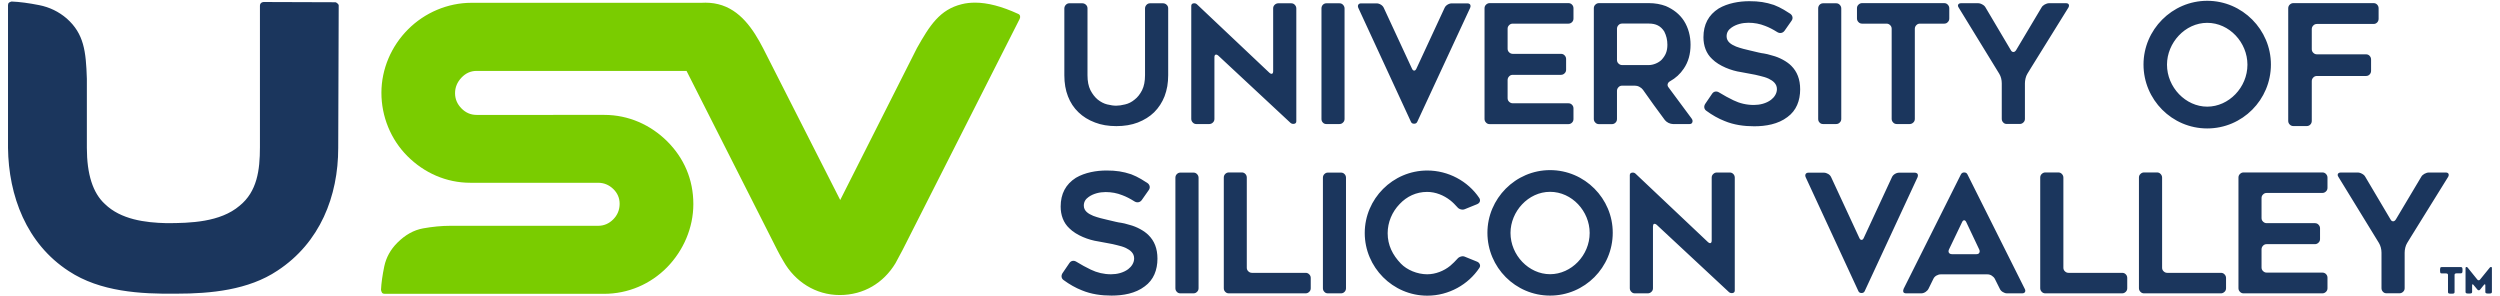 <?xml version="1.0" encoding="utf-8"?>
<svg xmlns="http://www.w3.org/2000/svg" width="312px" height="37px">
<path fill="#7ACC00" d="M97.78,32.61c1.42,2.51,3.98,4.21,7.02,4.21c3.01,0,5.47-1.52,6.95-3.96c0.3-0.55,0.6-1.1,0.89-1.66l14.61-28.83c0.12-0.24,0.09-0.54-0.19-0.64c-2.04-0.94-3.83-1.4-5.36-1.4c-0.59,0-1.15,0.06-1.66,0.19c-2.75,0.67-4.01,2.65-5.61,5.49l-9.57,18.95L95.23,6.01c-1.23-2.38-2.86-4.82-5.61-5.49c-0.68-0.17-1.41-0.21-2.1-0.17H58.83c-2.95,0-5.83,1.23-7.91,3.32c-2.09,2.09-3.32,4.95-3.32,7.91c0,2.95,1.16,5.82,3.25,7.91c2.08,2.08,4.83,3.32,7.85,3.32h15.95c0.72,0,1.35,0.26,1.88,0.77c0.53,0.51,0.8,1.13,0.8,1.85c0,0.77-0.27,1.41-0.8,1.95c-0.53,0.53-1.16,0.8-1.88,0.8H56.22c-1.11,0-2.24,0.11-3.41,0.32c-1.17,0.21-2.24,0.81-3.22,1.79c-0.85,0.85-1.39,1.83-1.63,2.94c-0.23,1.11-0.37,2.08-0.41,2.93c0,0.09,0.04,0.21,0.13,0.38c0.08,0.09,0.19,0.13,0.32,0.13h27.37c3.03,0,5.81-1.21,7.88-3.31c2.05-2.1,3.28-4.94,3.28-7.89c0-3.09-1.18-5.75-3.25-7.82c-2.08-2.07-4.84-3.31-7.85-3.31H59.47c-0.72,0-1.35-0.27-1.88-0.81c-0.53-0.54-0.8-1.17-0.8-1.9c0-0.73,0.27-1.38,0.8-1.94c0.53-0.56,1.16-0.84,1.88-0.84h26.21l11.33,22.37C97.25,31.68,97.5,32.15,97.78,32.61z"/>
<path fill="#1B365D" d="M42.27,0.67l-0.06,17.8c0,6-2.26,11.82-7.59,15.31c-3.62,2.42-8.32,2.87-12.57,2.87c-4.53,0.06-9.56-0.24-13.46-2.81C3.3,30.41,1.07,24.44,1,18.45V0.64c0-0.13,0.04-0.24,0.13-0.32C1.3,0.23,1.41,0.19,1.45,0.19c0.99,0.04,2.13,0.19,3.44,0.45C6.2,0.9,7.34,1.46,8.33,2.31c2.15,1.91,2.4,4.08,2.51,7.52v8.62c0,3.3,0.75,5.64,2.25,7.01c1.99,1.94,5.04,2.33,7.69,2.39c2.98,0,6.71-0.12,9.12-2.17c2.19-1.77,2.54-4.45,2.54-7.3V0.7c0-0.25,0.17-0.43,0.45-0.45l8.98,0.03C41.97,0.29,42.27,0.51,42.27,0.67z M136.66,15.29c0.77,0.3,1.66,0.45,2.66,0.45c1,0,1.9-0.15,2.68-0.45c0.81-0.32,1.49-0.74,2.04-1.28c0.56-0.56,1-1.23,1.3-2c0.15-0.4,0.26-0.81,0.34-1.25c0.07-0.43,0.11-0.89,0.11-1.37V1.05c0-0.18-0.06-0.33-0.19-0.45c-0.12-0.12-0.28-0.19-0.45-0.19h-1.61c-0.18,0-0.33,0.06-0.45,0.19c-0.12,0.12-0.19,0.28-0.19,0.45v8.33c0,0.76-0.12,1.38-0.37,1.88c-0.25,0.49-0.56,0.89-0.93,1.17c-0.36,0.3-0.75,0.5-1.18,0.6c-0.44,0.11-0.81,0.16-1.11,0.16c-0.16,0-0.34-0.01-0.53-0.04c-0.19-0.03-0.39-0.07-0.61-0.12c-0.4-0.1-0.79-0.3-1.17-0.6c-0.36-0.3-0.66-0.69-0.91-1.17c-0.25-0.5-0.37-1.12-0.37-1.88V1.05c0-0.18-0.06-0.33-0.19-0.45c-0.12-0.12-0.28-0.19-0.45-0.19h-1.63c-0.16,0-0.31,0.06-0.43,0.19c-0.12,0.12-0.19,0.28-0.19,0.45V9.4c0,0.98,0.15,1.85,0.45,2.62c0.3,0.78,0.74,1.45,1.32,2C135.15,14.55,135.83,14.98,136.66,15.29L136.66,15.29z M151.56,7.15v7.69c0,0.18-0.06,0.33-0.19,0.45c-0.12,0.12-0.28,0.19-0.45,0.19h-1.63c-0.16,0-0.31-0.06-0.43-0.19c-0.12-0.12-0.19-0.27-0.19-0.45V0.74c0-0.18,0.09-0.29,0.26-0.32c0.17-0.03,0.32,0,0.44,0.11l9.05,8.55c0.14,0.12,0.25,0.16,0.34,0.12c0.09-0.04,0.13-0.15,0.13-0.33V1.05c0-0.18,0.06-0.33,0.19-0.45c0.12-0.12,0.28-0.19,0.45-0.19h1.61c0.18,0,0.33,0.06,0.45,0.19c0.12,0.12,0.19,0.28,0.19,0.45v14.08c0,0.18-0.09,0.29-0.26,0.32c-0.17,0.03-0.33,0-0.46-0.11l-9.03-8.41c-0.14-0.11-0.25-0.14-0.34-0.1C151.61,6.86,151.56,6.97,151.56,7.15L151.56,7.15z M167.16,15.48h-1.63c-0.18,0-0.33-0.06-0.44-0.19c-0.12-0.12-0.17-0.27-0.17-0.45V1.05c0-0.18,0.06-0.33,0.17-0.45c0.12-0.12,0.26-0.19,0.44-0.19h1.63c0.18,0,0.33,0.06,0.45,0.19s0.19,0.28,0.19,0.45v13.79c0,0.18-0.06,0.33-0.19,0.45C167.49,15.42,167.34,15.48,167.16,15.48L167.16,15.48z M183.47,0.99l-6.6,14.22c-0.07,0.15-0.2,0.23-0.39,0.23c-0.19,0-0.32-0.07-0.39-0.23l-6.57-14.22c-0.07-0.16-0.07-0.3,0-0.41c0.07-0.11,0.19-0.16,0.35-0.16h1.92c0.18,0,0.36,0.05,0.54,0.16c0.18,0.11,0.3,0.25,0.37,0.41l3.52,7.59c0.07,0.15,0.16,0.23,0.27,0.23c0.11,0,0.2-0.08,0.27-0.23l3.52-7.59c0.07-0.16,0.19-0.3,0.37-0.41c0.18-0.11,0.36-0.16,0.54-0.16h1.92c0.18,0,0.3,0.05,0.37,0.16C183.54,0.69,183.54,0.82,183.47,0.99L183.47,0.99z M188.15,3.59v2.49c0,0.18,0.06,0.33,0.19,0.45c0.12,0.12,0.28,0.19,0.45,0.19h6.02c0.18,0,0.33,0.06,0.45,0.19c0.12,0.12,0.19,0.28,0.19,0.45V8.7c0,0.18-0.06,0.33-0.19,0.45c-0.12,0.12-0.27,0.19-0.45,0.19h-6.02c-0.18,0-0.33,0.06-0.45,0.19c-0.12,0.12-0.19,0.28-0.19,0.45v2.27c0,0.18,0.06,0.33,0.19,0.45c0.12,0.12,0.28,0.19,0.45,0.19h6.95c0.18,0,0.33,0.06,0.45,0.19c0.12,0.12,0.18,0.27,0.18,0.45v1.32c0,0.18-0.06,0.33-0.18,0.45c-0.12,0.12-0.27,0.19-0.45,0.19h-9.83c-0.18,0-0.33-0.06-0.45-0.19c-0.12-0.12-0.19-0.27-0.19-0.45V1.03c0-0.18,0.06-0.33,0.19-0.45c0.12-0.12,0.28-0.19,0.45-0.19h9.83c0.18,0,0.33,0.06,0.45,0.19c0.12,0.12,0.18,0.28,0.18,0.45v1.28c0,0.18-0.06,0.33-0.18,0.45c-0.12,0.12-0.27,0.19-0.45,0.19h-6.95c-0.18,0-0.33,0.06-0.45,0.19C188.21,3.26,188.15,3.41,188.15,3.59L188.15,3.59z M207.9,0.76c0.94,0.41,1.71,1,2.25,1.83c0.57,0.89,0.83,1.94,0.83,2.99c0,1.17-0.28,2.16-0.85,2.99c-0.44,0.66-1.01,1.18-1.71,1.57c-0.15,0.08-0.25,0.2-0.29,0.34c-0.04,0.14-0.01,0.29,0.1,0.42l2.89,3.9c0.11,0.15,0.14,0.3,0.09,0.45c-0.05,0.15-0.16,0.23-0.34,0.23h-2.08c-0.18,0-0.36-0.05-0.56-0.14c-0.19-0.1-0.34-0.21-0.45-0.35c-0.93-1.25-1.85-2.51-2.74-3.79c-0.11-0.15-0.26-0.27-0.45-0.37c-0.19-0.1-0.38-0.14-0.56-0.14h-1.59c-0.18,0-0.33,0.06-0.45,0.19c-0.12,0.12-0.19,0.28-0.19,0.45v3.52c0,0.18-0.06,0.33-0.18,0.45c-0.12,0.12-0.27,0.19-0.44,0.19l0,0h-1.63c-0.18,0-0.33-0.06-0.45-0.19c-0.12-0.12-0.19-0.27-0.19-0.45V1.03c0-0.18,0.06-0.33,0.19-0.45c0.12-0.12,0.27-0.19,0.45-0.19h6.23C206.55,0.39,207.26,0.52,207.9,0.76z M207.35,7.48c0.51-0.55,0.74-1.08,0.74-1.9c0-0.61-0.13-1.13-0.39-1.65c-0.44-0.69-1.04-0.99-1.92-0.99h-3.34c-0.18,0-0.33,0.06-0.45,0.19c-0.12,0.12-0.19,0.28-0.19,0.45v3.9c0,0.18,0.06,0.33,0.19,0.45c0.12,0.12,0.27,0.19,0.45,0.19l0,0h3.34C206.31,8.12,206.96,7.86,207.35,7.48z M224.66,11.15c0,1.4-0.47,2.65-1.59,3.46c-1.16,0.89-2.71,1.15-4.14,1.15c-1.26,0-2.54-0.17-3.71-0.66c-0.75-0.29-1.56-0.75-2.25-1.26c-0.15-0.1-0.24-0.23-0.27-0.39c-0.03-0.16,0.01-0.32,0.1-0.47l0.87-1.28c0.1-0.15,0.23-0.24,0.39-0.27c0.17-0.03,0.32,0.01,0.47,0.1c0.62,0.38,1.22,0.71,1.81,0.99c0.78,0.38,1.63,0.58,2.54,0.58c0.75,0,1.54-0.19,2.14-0.64c0.42-0.32,0.74-0.8,0.74-1.34c0-0.66-0.48-1.03-1.03-1.3c-0.34-0.16-0.72-0.26-1.09-0.35c-0.77-0.21-1.52-0.29-2.35-0.47c-1.2-0.17-2.74-0.76-3.61-1.63c-0.76-0.7-1.09-1.68-1.09-2.72c0-1.59,0.63-2.78,1.9-3.59c1.14-0.67,2.57-0.91,3.83-0.91c1.2,0,2.04,0.13,3.07,0.47c0.43,0.16,0.84,0.37,1.24,0.6c0.27,0.16,0.53,0.34,0.8,0.5c0.15,0.11,0.24,0.25,0.27,0.41c0.03,0.16-0.01,0.32-0.12,0.47l-0.87,1.24c-0.11,0.15-0.25,0.24-0.42,0.27c-0.17,0.03-0.33-0.01-0.48-0.1c-0.54-0.34-1.04-0.6-1.53-0.78c-0.65-0.26-1.34-0.39-2.08-0.39c-0.74,0-1.54,0.19-2.13,0.62c-0.37,0.26-0.59,0.6-0.59,1.07c0,0.67,0.56,1.02,1.18,1.28c0.55,0.21,1.28,0.39,1.74,0.49c0.35,0.09,0.71,0.17,1.06,0.25c0.58,0.15,0.68,0.06,1.75,0.39c0.84,0.21,1.83,0.74,2.35,1.28C224.27,8.93,224.66,9.88,224.66,11.15z M229.15,15.48h-1.63c-0.18,0-0.33-0.06-0.44-0.19c-0.12-0.12-0.17-0.27-0.17-0.45V1.05c0-0.18,0.06-0.33,0.17-0.45c0.12-0.12,0.26-0.19,0.44-0.19h1.63c0.18,0,0.33,0.06,0.45,0.19c0.12,0.12,0.19,0.28,0.19,0.45v13.79c0,0.18-0.06,0.33-0.19,0.45C229.48,15.42,229.33,15.48,229.15,15.48L229.15,15.48z M242.64,2.95h-3.03c-0.18,0-0.33,0.06-0.45,0.19c-0.12,0.12-0.19,0.27-0.19,0.45v11.25c0,0.18-0.06,0.33-0.19,0.45c-0.12,0.12-0.28,0.19-0.45,0.19h-1.61c-0.18,0-0.33-0.06-0.45-0.19c-0.12-0.12-0.19-0.27-0.19-0.45V3.59c0-0.18-0.06-0.33-0.19-0.45c-0.12-0.12-0.27-0.19-0.45-0.19h-3.05c-0.18,0-0.33-0.06-0.45-0.19c-0.12-0.12-0.19-0.27-0.19-0.45V1.03c0-0.18,0.06-0.33,0.19-0.45c0.12-0.12,0.27-0.19,0.45-0.19h10.24c0.18,0,0.33,0.06,0.45,0.19c0.12,0.12,0.19,0.28,0.19,0.45v1.28c0,0.18-0.06,0.33-0.19,0.45C242.97,2.89,242.82,2.95,242.64,2.95L242.64,2.95z M249.51,9.21l-5.07-8.27c-0.1-0.15-0.11-0.28-0.05-0.38c0.06-0.1,0.18-0.16,0.36-0.16h2.1c0.18,0,0.36,0.05,0.55,0.16c0.19,0.1,0.32,0.23,0.4,0.38l3.15,5.32c0.08,0.15,0.19,0.23,0.32,0.23c0.13,0,0.24-0.08,0.34-0.23l3.17-5.32c0.08-0.15,0.22-0.28,0.4-0.38c0.19-0.1,0.37-0.16,0.55-0.16h2.1c0.18,0,0.3,0.05,0.35,0.16c0.05,0.1,0.04,0.23-0.04,0.38l-4.63,7.46c-0.17,0.27-0.33,0.54-0.49,0.8c-0.21,0.33-0.31,0.83-0.31,1.2v4.43c0,0.18-0.06,0.33-0.19,0.45c-0.12,0.12-0.27,0.19-0.45,0.19h-1.63c-0.18,0-0.33-0.06-0.44-0.19c-0.12-0.12-0.18-0.27-0.18-0.45v-4.43C249.82,9.98,249.72,9.55,249.51,9.21z M280.48,8.07c0,2.85-2.33,5.24-5.02,5.24c-2.69,0-5.02-2.41-5.02-5.24c0-2.72,2.25-5.22,5.02-5.22S280.48,5.31,280.48,8.07z M275.46,0.1c-4.39,0-7.95,3.62-7.95,7.95c0,4.39,3.56,7.98,7.95,7.98s7.95-3.58,7.95-7.98C283.41,3.71,279.85,0.1,275.46,0.1z M288.51,3.64v2.49c0,0.18,0.06,0.34,0.19,0.46c0.13,0.13,0.28,0.19,0.46,0.19h6.12c0.18,0,0.33,0.06,0.45,0.19c0.12,0.13,0.18,0.28,0.18,0.46v1.4c0,0.18-0.06,0.34-0.18,0.46c-0.12,0.13-0.27,0.19-0.45,0.19h-6.12c-0.18,0-0.34,0.06-0.46,0.19c-0.13,0.13-0.19,0.28-0.19,0.46v4.95c0,0.18-0.06,0.34-0.18,0.46c-0.12,0.13-0.27,0.19-0.45,0.19h-1.66c-0.18,0-0.34-0.06-0.46-0.19c-0.13-0.13-0.19-0.28-0.19-0.46V1.04c0-0.18,0.06-0.34,0.19-0.46c0.13-0.13,0.28-0.19,0.46-0.19h10c0.18,0,0.33,0.06,0.45,0.19c0.12,0.13,0.18,0.28,0.18,0.46v1.3c0,0.18-0.06,0.34-0.18,0.46c-0.12,0.13-0.27,0.19-0.45,0.19h-7.06c-0.18,0-0.34,0.06-0.46,0.19C288.57,3.31,288.51,3.46,288.51,3.64L288.51,3.64z M144.45,32.28c0,1.4-0.47,2.65-1.59,3.46c-1.16,0.89-2.71,1.15-4.14,1.15c-1.26,0-2.54-0.17-3.71-0.66c-0.75-0.29-1.56-0.75-2.25-1.26c-0.15-0.1-0.24-0.23-0.27-0.39c-0.03-0.16,0.01-0.32,0.1-0.47l0.87-1.28c0.1-0.15,0.23-0.24,0.39-0.27c0.17-0.03,0.32,0.01,0.47,0.1c0.62,0.38,1.22,0.71,1.81,0.99c0.78,0.38,1.63,0.58,2.53,0.58c0.75,0,1.54-0.19,2.14-0.64c0.42-0.32,0.74-0.8,0.74-1.34c0-0.66-0.48-1.03-1.03-1.3c-0.34-0.16-0.72-0.26-1.09-0.35c-0.77-0.21-1.52-0.29-2.35-0.47c-1.2-0.17-2.74-0.76-3.61-1.63c-0.76-0.7-1.09-1.68-1.09-2.72c0-1.59,0.63-2.78,1.9-3.59c1.14-0.67,2.57-0.91,3.83-0.91c1.2,0,2.04,0.13,3.07,0.47c0.43,0.16,0.84,0.37,1.24,0.6c0.27,0.16,0.53,0.34,0.8,0.5c0.15,0.11,0.24,0.25,0.27,0.41c0.03,0.16-0.01,0.32-0.12,0.47l-0.87,1.24c-0.11,0.15-0.25,0.24-0.42,0.27c-0.17,0.03-0.33-0.01-0.48-0.1c-0.54-0.34-1.04-0.6-1.53-0.78c-0.65-0.26-1.34-0.39-2.08-0.39c-0.74,0-1.54,0.19-2.13,0.62c-0.37,0.26-0.59,0.6-0.59,1.07c0,0.67,0.56,1.02,1.18,1.28c0.55,0.21,1.28,0.39,1.74,0.49c0.35,0.09,0.71,0.17,1.06,0.25c0.58,0.15,0.68,0.06,1.75,0.39c0.84,0.21,1.83,0.74,2.35,1.28C144.06,30.06,144.45,31.01,144.45,32.28z M148.94,36.61h-1.63c-0.18,0-0.33-0.06-0.44-0.19c-0.12-0.12-0.18-0.27-0.18-0.45V22.18c0-0.18,0.06-0.33,0.18-0.45c0.12-0.12,0.26-0.19,0.44-0.19h1.63c0.18,0,0.33,0.06,0.45,0.19c0.12,0.12,0.19,0.28,0.19,0.45v13.79c0,0.18-0.06,0.33-0.19,0.45C149.27,36.55,149.12,36.61,148.94,36.61L148.94,36.61z M163.58,34.69v1.28c0,0.18-0.06,0.33-0.19,0.45c-0.12,0.12-0.27,0.19-0.45,0.19h-9.58c-0.18,0-0.33-0.06-0.45-0.19c-0.12-0.12-0.18-0.27-0.18-0.45V22.16c0-0.18,0.06-0.33,0.18-0.45c0.12-0.12,0.28-0.19,0.45-0.19h1.61c0.18,0,0.33,0.06,0.45,0.19c0.12,0.12,0.18,0.28,0.18,0.45v11.25c0,0.18,0.06,0.33,0.19,0.45c0.12,0.12,0.28,0.19,0.45,0.19h6.7c0.18,0,0.33,0.06,0.45,0.19C163.52,34.36,163.58,34.51,163.58,34.69L163.58,34.69z M167.35,36.61h-1.63c-0.18,0-0.33-0.06-0.44-0.19c-0.12-0.12-0.18-0.27-0.18-0.45V22.18c0-0.18,0.06-0.33,0.18-0.45c0.12-0.12,0.26-0.19,0.44-0.19h1.63c0.18,0,0.33,0.06,0.45,0.19c0.12,0.12,0.18,0.28,0.18,0.45v13.79c0,0.18-0.06,0.33-0.18,0.45C167.68,36.55,167.53,36.61,167.35,36.61L167.35,36.61z M178.11,23.95c1.04,0,2.06,0.41,2.88,1.05c0.32,0.25,0.61,0.55,0.88,0.85c0.11,0.14,0.26,0.23,0.44,0.28c0.19,0.05,0.35,0.04,0.51-0.03l1.53-0.62c0.16-0.07,0.28-0.18,0.33-0.32c0.05-0.14,0.03-0.29-0.06-0.44c-1.43-2.14-3.91-3.44-6.49-3.44c-4.32,0-7.81,3.54-7.81,7.8c0,4.27,3.49,7.82,7.81,7.82c2.69,0,5.12-1.4,6.49-3.46l0,0c0.1-0.15,0.12-0.3,0.06-0.45c-0.06-0.15-0.17-0.26-0.33-0.33l-1.53-0.62c-0.15-0.07-0.32-0.08-0.51-0.02c-0.19,0.06-0.33,0.15-0.44,0.29c-0.24,0.27-0.56,0.59-0.88,0.86c-0.79,0.65-1.85,1.06-2.88,1.06c-1.24,0-2.53-0.55-3.28-1.33c-1.04-1.08-1.65-2.31-1.65-3.8c0-1.36,0.56-2.67,1.49-3.63C175.57,24.51,176.75,23.95,178.11,23.95z M198.39,29.07c0,2.8-2.29,5.15-4.94,5.15c-2.65,0-4.94-2.37-4.94-5.15c0-2.67,2.21-5.13,4.94-5.13S198.39,26.36,198.39,29.07z M193.45,21.23c-4.32,0-7.82,3.56-7.82,7.82c0,4.32,3.5,7.84,7.82,7.84s7.82-3.52,7.82-7.84C201.28,24.78,197.77,21.23,193.45,21.23z M206.29,28.28v7.69c0,0.18-0.06,0.33-0.19,0.45c-0.12,0.12-0.28,0.19-0.45,0.19h-1.63c-0.17,0-0.31-0.06-0.43-0.19c-0.12-0.12-0.19-0.27-0.19-0.45v-14.1c0-0.18,0.09-0.29,0.26-0.32c0.17-0.03,0.32,0,0.44,0.11l9.05,8.55c0.14,0.12,0.25,0.16,0.34,0.12c0.09-0.04,0.13-0.15,0.13-0.33v-7.83c0-0.18,0.06-0.33,0.19-0.45c0.12-0.12,0.27-0.19,0.45-0.19h1.61c0.18,0,0.33,0.06,0.45,0.19c0.12,0.12,0.18,0.28,0.18,0.45v14.08c0,0.18-0.09,0.29-0.26,0.32c-0.17,0.03-0.33,0-0.46-0.11l-9.03-8.41c-0.14-0.11-0.25-0.14-0.34-0.1C206.33,27.99,206.29,28.1,206.29,28.28z M239.31,22.12l-6.6,14.22c-0.07,0.15-0.2,0.23-0.39,0.23c-0.19,0-0.32-0.08-0.39-0.23l-6.58-14.22c-0.07-0.16-0.07-0.3,0-0.41c0.07-0.11,0.19-0.16,0.35-0.16h1.92c0.18,0,0.36,0.06,0.54,0.16c0.18,0.11,0.3,0.25,0.37,0.41l3.52,7.59c0.07,0.15,0.16,0.23,0.27,0.23c0.11,0,0.2-0.08,0.27-0.23l3.52-7.59c0.07-0.16,0.19-0.3,0.37-0.41c0.18-0.11,0.36-0.16,0.54-0.16h1.92c0.18,0,0.3,0.06,0.37,0.16C239.37,21.82,239.37,21.95,239.31,22.12z M237.57,36.05l7.15-14.28c0.08-0.16,0.22-0.25,0.41-0.25c0.19,0,0.33,0.08,0.41,0.25l7.15,14.28c0.08,0.15,0.09,0.28,0.03,0.39c-0.06,0.11-0.18,0.17-0.36,0.17h-1.88c-0.18,0-0.36-0.06-0.54-0.17c-0.18-0.11-0.3-0.25-0.37-0.41l-0.62-1.24c-0.08-0.15-0.21-0.28-0.38-0.39c-0.17-0.11-0.35-0.16-0.53-0.16h-5.85c-0.18,0-0.36,0.06-0.54,0.16c-0.18,0.11-0.3,0.25-0.37,0.41l-0.6,1.22c-0.08,0.16-0.21,0.3-0.38,0.41c-0.17,0.11-0.35,0.17-0.53,0.17h-1.88c-0.18,0-0.3-0.06-0.36-0.17C237.5,36.34,237.51,36.2,237.57,36.05z M243.61,31.72h3.05c0.18,0,0.3-0.06,0.36-0.18c0.06-0.12,0.06-0.25-0.01-0.4l-1.61-3.4c-0.07-0.16-0.16-0.25-0.27-0.25c-0.11,0-0.2,0.08-0.27,0.25l-1.63,3.4c-0.07,0.16-0.07,0.3,0,0.41C243.31,31.67,243.44,31.72,243.61,31.72z M265.48,34.69v1.28c0,0.18-0.06,0.33-0.19,0.45c-0.12,0.12-0.27,0.19-0.45,0.19h-9.58c-0.18,0-0.33-0.06-0.45-0.19c-0.12-0.12-0.19-0.27-0.19-0.45V22.16c0-0.18,0.06-0.33,0.19-0.45c0.12-0.12,0.28-0.19,0.45-0.19h1.61c0.18,0,0.33,0.06,0.45,0.19c0.12,0.12,0.19,0.28,0.19,0.45v11.25c0,0.18,0.06,0.33,0.19,0.45c0.12,0.12,0.27,0.19,0.45,0.19h6.7c0.18,0,0.33,0.06,0.45,0.19C265.42,34.36,265.48,34.51,265.48,34.69z M277.81,34.69v1.28c0,0.18-0.06,0.33-0.19,0.45s-0.27,0.19-0.45,0.19h-9.59c-0.18,0-0.33-0.06-0.45-0.19c-0.12-0.12-0.19-0.27-0.19-0.45V22.16c0-0.18,0.06-0.33,0.19-0.45c0.12-0.12,0.27-0.19,0.45-0.19h1.61c0.18,0,0.33,0.06,0.45,0.19c0.12,0.12,0.19,0.28,0.19,0.45v11.25c0,0.18,0.06,0.33,0.19,0.45c0.12,0.12,0.27,0.19,0.45,0.19h6.7c0.18,0,0.33,0.06,0.45,0.19C277.74,34.36,277.81,34.51,277.81,34.69z M282.24,24.72v2.49c0,0.18,0.06,0.33,0.19,0.45c0.12,0.12,0.27,0.19,0.45,0.19h6.02c0.18,0,0.33,0.06,0.45,0.19c0.12,0.12,0.19,0.28,0.19,0.45v1.34c0,0.18-0.06,0.33-0.19,0.45c-0.12,0.12-0.27,0.19-0.45,0.19h-6.02c-0.18,0-0.33,0.06-0.45,0.19c-0.12,0.12-0.19,0.28-0.19,0.45v2.27c0,0.18,0.06,0.33,0.19,0.45c0.12,0.12,0.27,0.19,0.45,0.19h6.95c0.18,0,0.33,0.06,0.45,0.18c0.12,0.12,0.19,0.27,0.19,0.45v1.32c0,0.18-0.06,0.33-0.19,0.45c-0.12,0.12-0.27,0.19-0.45,0.19h-9.83c-0.18,0-0.33-0.06-0.45-0.19c-0.12-0.12-0.19-0.27-0.19-0.45V22.16c0-0.18,0.06-0.33,0.19-0.45c0.12-0.12,0.27-0.19,0.45-0.19h9.83c0.18,0,0.33,0.06,0.45,0.19c0.12,0.12,0.19,0.28,0.19,0.45v1.28c0,0.18-0.06,0.33-0.19,0.45c-0.12,0.12-0.27,0.19-0.45,0.19h-6.95c-0.18,0-0.33,0.06-0.45,0.19C282.3,24.39,282.24,24.54,282.24,24.72z M296.9,30.34l-5.07-8.27c-0.1-0.15-0.11-0.28-0.05-0.38c0.06-0.1,0.18-0.16,0.36-0.16h2.1c0.18,0,0.36,0.05,0.55,0.16c0.19,0.1,0.32,0.23,0.4,0.38l3.15,5.32c0.08,0.15,0.19,0.23,0.32,0.23c0.13,0,0.24-0.08,0.34-0.23l3.17-5.32c0.08-0.15,0.22-0.28,0.4-0.38c0.19-0.1,0.37-0.16,0.55-0.16h2.1c0.18,0,0.3,0.05,0.35,0.16c0.05,0.1,0.04,0.23-0.04,0.38l-4.63,7.46c-0.17,0.27-0.33,0.54-0.49,0.8c-0.21,0.33-0.31,0.83-0.31,1.2v4.43c0,0.18-0.06,0.33-0.19,0.45c-0.12,0.12-0.27,0.19-0.45,0.19h-1.63c-0.18,0-0.33-0.06-0.44-0.19c-0.12-0.12-0.18-0.27-0.18-0.45v-4.43C297.21,31.11,297.1,30.68,296.9,30.34z M310.9,33.32c-0.06-0.01-0.12,0.01-0.17,0.07l-1.22,1.5c-0.05,0.06-0.1,0.09-0.17,0.09s-0.12-0.03-0.17-0.09l-1.21-1.5c-0.05-0.06-0.1-0.08-0.17-0.07c-0.06,0.01-0.09,0.06-0.09,0.13v2.99c0,0.08,0.03,0.13,0.08,0.15c0.05,0.02,0.11,0.04,0.19,0.04h0.27c0.08,0,0.14-0.01,0.2-0.04c0.05-0.02,0.08-0.07,0.08-0.15v-0.83c0-0.08,0.02-0.12,0.05-0.13c0.03-0.01,0.07,0.01,0.12,0.07l0.49,0.59c0.05,0.06,0.11,0.09,0.17,0.09c0.07,0,0.13-0.03,0.17-0.09l0.48-0.59c0.05-0.06,0.09-0.08,0.12-0.07c0.04,0.01,0.05,0.06,0.05,0.13v0.83c0,0.08,0.03,0.13,0.08,0.15c0.05,0.02,0.11,0.04,0.19,0.04h0.27c0.08,0,0.14-0.01,0.2-0.04c0.05-0.02,0.08-0.07,0.08-0.15v-2.99C311,33.37,310.97,33.33,310.9,33.32z M304.55,33.42c-0.02,0.05-0.03,0.12-0.03,0.2v0.22c0,0.08,0.01,0.14,0.03,0.2c0.02,0.05,0.07,0.08,0.15,0.08h0.53c0.08,0,0.14,0.01,0.2,0.04c0.05,0.02,0.08,0.07,0.08,0.15v2.15c0,0.08,0.03,0.13,0.08,0.15c0.05,0.02,0.11,0.04,0.19,0.04h0.27c0.08,0,0.14-0.01,0.2-0.04c0.05-0.02,0.08-0.07,0.08-0.15V34.3c0-0.08,0.03-0.13,0.08-0.15c0.05-0.02,0.11-0.04,0.19-0.04h0.53c0.08,0,0.13-0.03,0.15-0.08c0.02-0.05,0.04-0.12,0.04-0.2v-0.22c0-0.08-0.01-0.14-0.04-0.2c-0.02-0.05-0.08-0.08-0.15-0.08h-2.41C304.62,33.33,304.57,33.36,304.55,33.42z"/>
</svg>